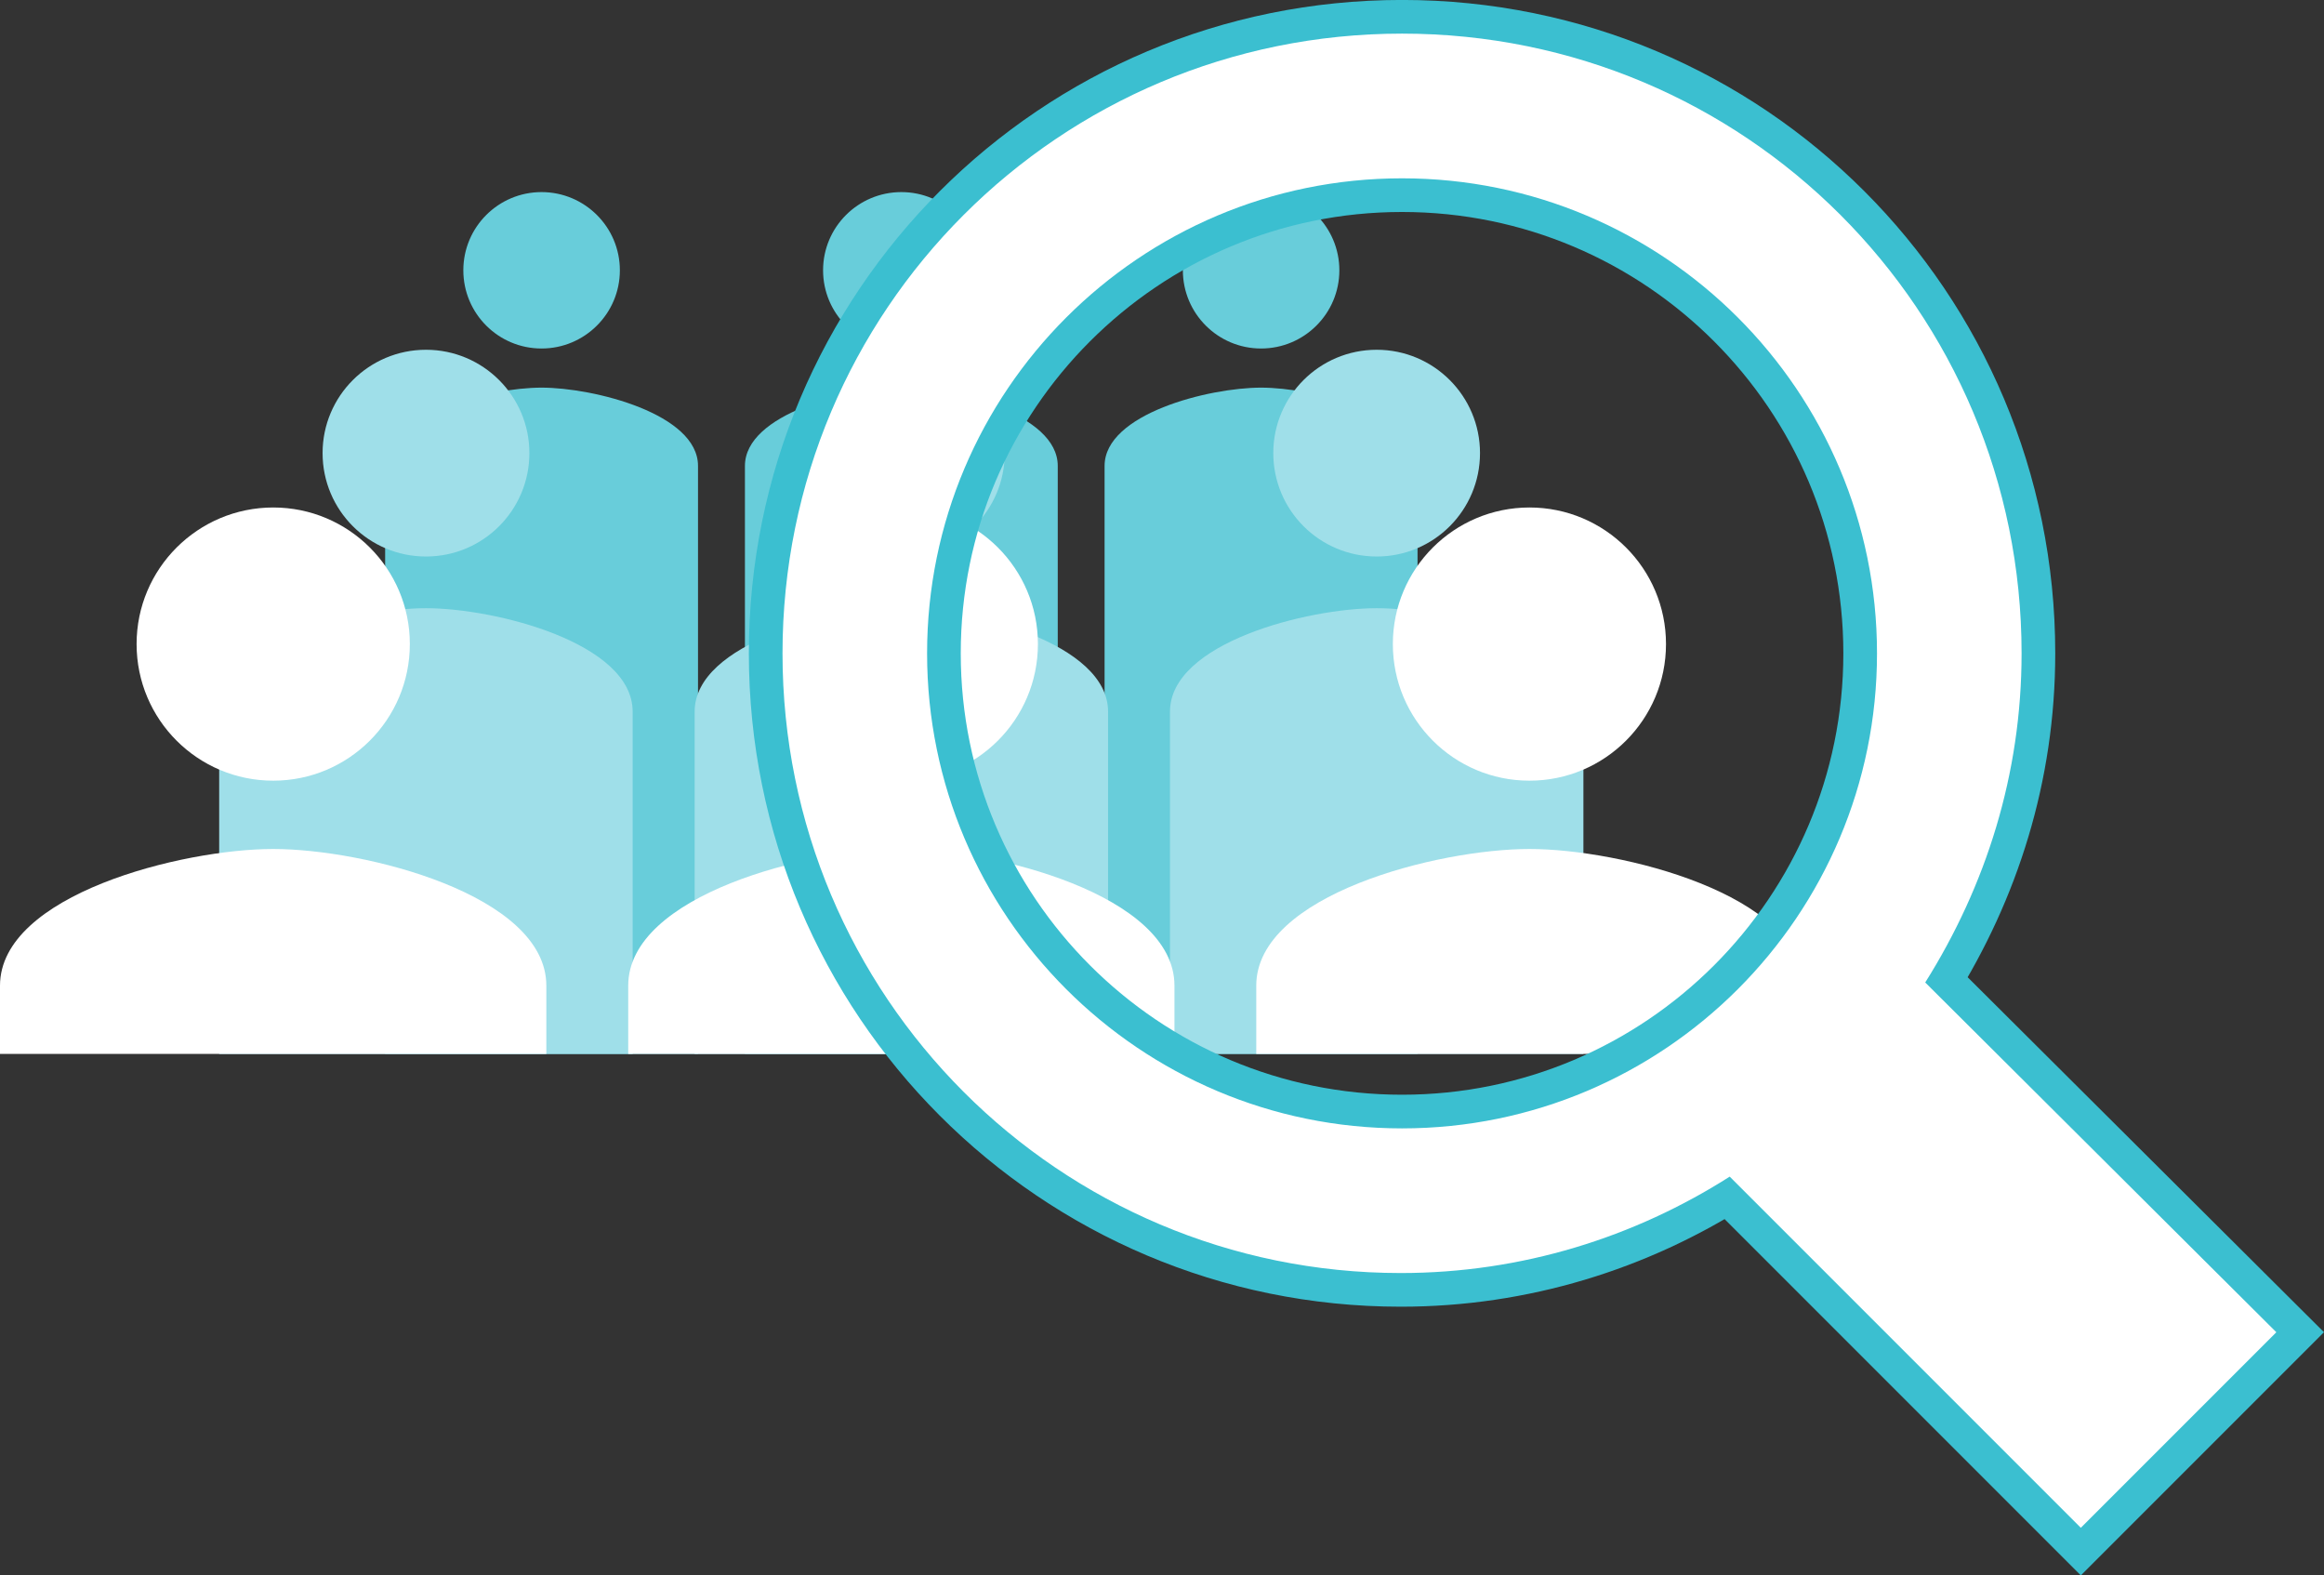 <?xml version="1.0" encoding="utf-8"?>
<!-- Generator: Adobe Illustrator 15.1.0, SVG Export Plug-In . SVG Version: 6.00 Build 0)  -->
<!DOCTYPE svg PUBLIC "-//W3C//DTD SVG 1.1//EN" "http://www.w3.org/Graphics/SVG/1.1/DTD/svg11.dtd">
<svg version="1.1" id="obj" xmlns="http://www.w3.org/2000/svg" xmlns:xlink="http://www.w3.org/1999/xlink" x="0px" y="0px"
	 width="49.782px" height="33.74px" viewBox="0 0 49.782 33.74" enable-background="new 0 0 49.782 33.74" xml:space="preserve">
<rect x="0" y="0" width="49.782" height="33.74" fill="#333333" stroke="none"/>
<g>
	<g>
		<path fill="#68CDDA" d="M11.6,7.464c0.926,0,1.678-0.75,1.678-1.675c0-0.925-0.752-1.675-1.678-1.675
			c-0.926,0.001-1.675,0.75-1.675,1.675C9.925,6.714,10.674,7.464,11.6,7.464z M11.6,8.302c-1.118,0-3.35,0.562-3.35,1.676v12.594
			h6.702V9.978C14.952,8.863,12.719,8.302,11.6,8.302z"/>
		<path fill="#68CDDA" d="M19.307,7.464c0.926,0,1.676-0.75,1.676-1.675c0-0.925-0.75-1.675-1.676-1.675
			c-0.926,0.001-1.676,0.75-1.676,1.675C17.631,6.714,18.381,7.464,19.307,7.464z M19.307,8.302c-1.119,0-3.35,0.562-3.35,1.676
			v12.594h6.701V9.978C22.658,8.863,20.424,8.302,19.307,8.302z"/>
		<path fill="#68CDDA" d="M27.013,7.464c0.926,0,1.677-0.75,1.677-1.675c0-0.925-0.751-1.675-1.677-1.675
			c-0.925,0.001-1.675,0.75-1.675,1.675C25.338,6.714,26.088,7.464,27.013,7.464z M27.013,8.302c-1.118,0-3.352,0.562-3.352,1.676
			v12.594h6.704V9.978C30.365,8.863,28.131,8.302,27.013,8.302z"/>
	</g>
	<g>
		<path fill="#9FDFE9" d="M9.125,11.919c1.223,0,2.215-0.99,2.215-2.215c0-1.221-0.992-2.213-2.215-2.213
			c-1.223,0-2.215,0.992-2.215,2.213C6.91,10.929,7.902,11.919,9.125,11.919z M9.125,13.026c-1.479,0-4.43,0.742-4.43,2.216v7.331
			h8.857v-7.331C13.553,13.767,10.602,13.026,9.125,13.026z"/>
		<path fill="#9FDFE9" d="M19.307,11.919c1.223,0,2.215-0.99,2.215-2.215c0-1.221-0.992-2.213-2.215-2.213
			c-1.223,0-2.214,0.992-2.214,2.213C17.093,10.929,18.084,11.919,19.307,11.919z M19.307,13.026c-1.477,0-4.427,0.742-4.427,2.216
			v7.331h8.856v-7.331C23.736,13.767,20.785,13.026,19.307,13.026z"/>
		<path fill="#9FDFE9" d="M29.49,11.919c1.223,0,2.213-0.99,2.213-2.215c0-1.221-0.99-2.213-2.213-2.213
			c-1.225,0-2.215,0.992-2.215,2.213C27.275,10.929,28.266,11.919,29.49,11.919z M29.49,13.026c-1.479,0-4.428,0.742-4.428,2.215
			v7.331h8.856v-7.331C33.919,13.767,30.967,13.026,29.49,13.026z"/>
	</g>
	<g>
		<path fill="#FFFFFF" d="M5.853,16.72c1.615,0,2.926-1.31,2.926-2.926c0-1.615-1.311-2.925-2.926-2.925
			c-1.616,0.001-2.927,1.31-2.927,2.925C2.926,15.411,4.236,16.72,5.853,16.72z M5.853,18.183C3.898,18.183,0,19.162,0,21.11v1.462
			h11.703V21.11C11.703,19.162,7.805,18.183,5.853,18.183z"/>
		<path fill="#FFFFFF" d="M19.307,16.72c1.615,0,2.926-1.31,2.926-2.926c0-1.615-1.311-2.925-2.926-2.925
			c-1.615,0.001-2.926,1.31-2.926,2.925C16.381,15.411,17.691,16.72,19.307,16.72z M19.307,18.183c-1.952,0-5.85,0.979-5.85,2.927
			v1.462h11.701V21.11C25.158,19.162,21.26,18.183,19.307,18.183z"/>
		<path fill="#FFFFFF" d="M32.762,16.72c1.616,0,2.925-1.31,2.925-2.926c0-1.615-1.309-2.925-2.925-2.925
			c-1.616,0.001-2.926,1.31-2.926,2.925C29.836,15.411,31.146,16.72,32.762,16.72z M32.762,18.183c-1.953,0-5.852,0.979-5.852,2.927
			v1.462h11.703V21.11C38.613,19.162,34.714,18.183,32.762,18.183z"/>
	</g>
</g>
<g>
	<g>
		<path fill="none" stroke="#3BBFD0" stroke-width="1.442" stroke-miterlimit="10" d="M41.24,21.042
			c1.299-2.067,2.064-4.455,2.064-7.05c0-7.345-5.926-13.272-13.271-13.272S16.762,6.648,16.762,13.993s5.926,13.272,13.243,13.272
			c2.595,0,5.009-0.767,7.047-2.065l7.521,7.521l4.188-4.188L41.24,21.042z M30.033,24.167c-5.616,0-10.174-4.558-10.174-10.174
			c0-5.617,4.558-10.174,10.174-10.174c5.615,0,10.174,4.558,10.174,10.174C40.207,19.609,35.648,24.167,30.033,24.167z"/>
	</g>
	<path fill="#FFFFFF" d="M41.24,21.042c1.299-2.067,2.064-4.455,2.064-7.05c0-7.345-5.926-13.272-13.271-13.272
		S16.762,6.648,16.762,13.993s5.926,13.272,13.243,13.272c2.595,0,5.009-0.767,7.047-2.065l7.521,7.521l4.188-4.188L41.24,21.042z
		 M30.033,24.167c-5.616,0-10.174-4.558-10.174-10.174c0-5.617,4.558-10.174,10.174-10.174c5.615,0,10.174,4.558,10.174,10.174
		C40.207,19.609,35.648,24.167,30.033,24.167z"/>
</g>
</svg>
